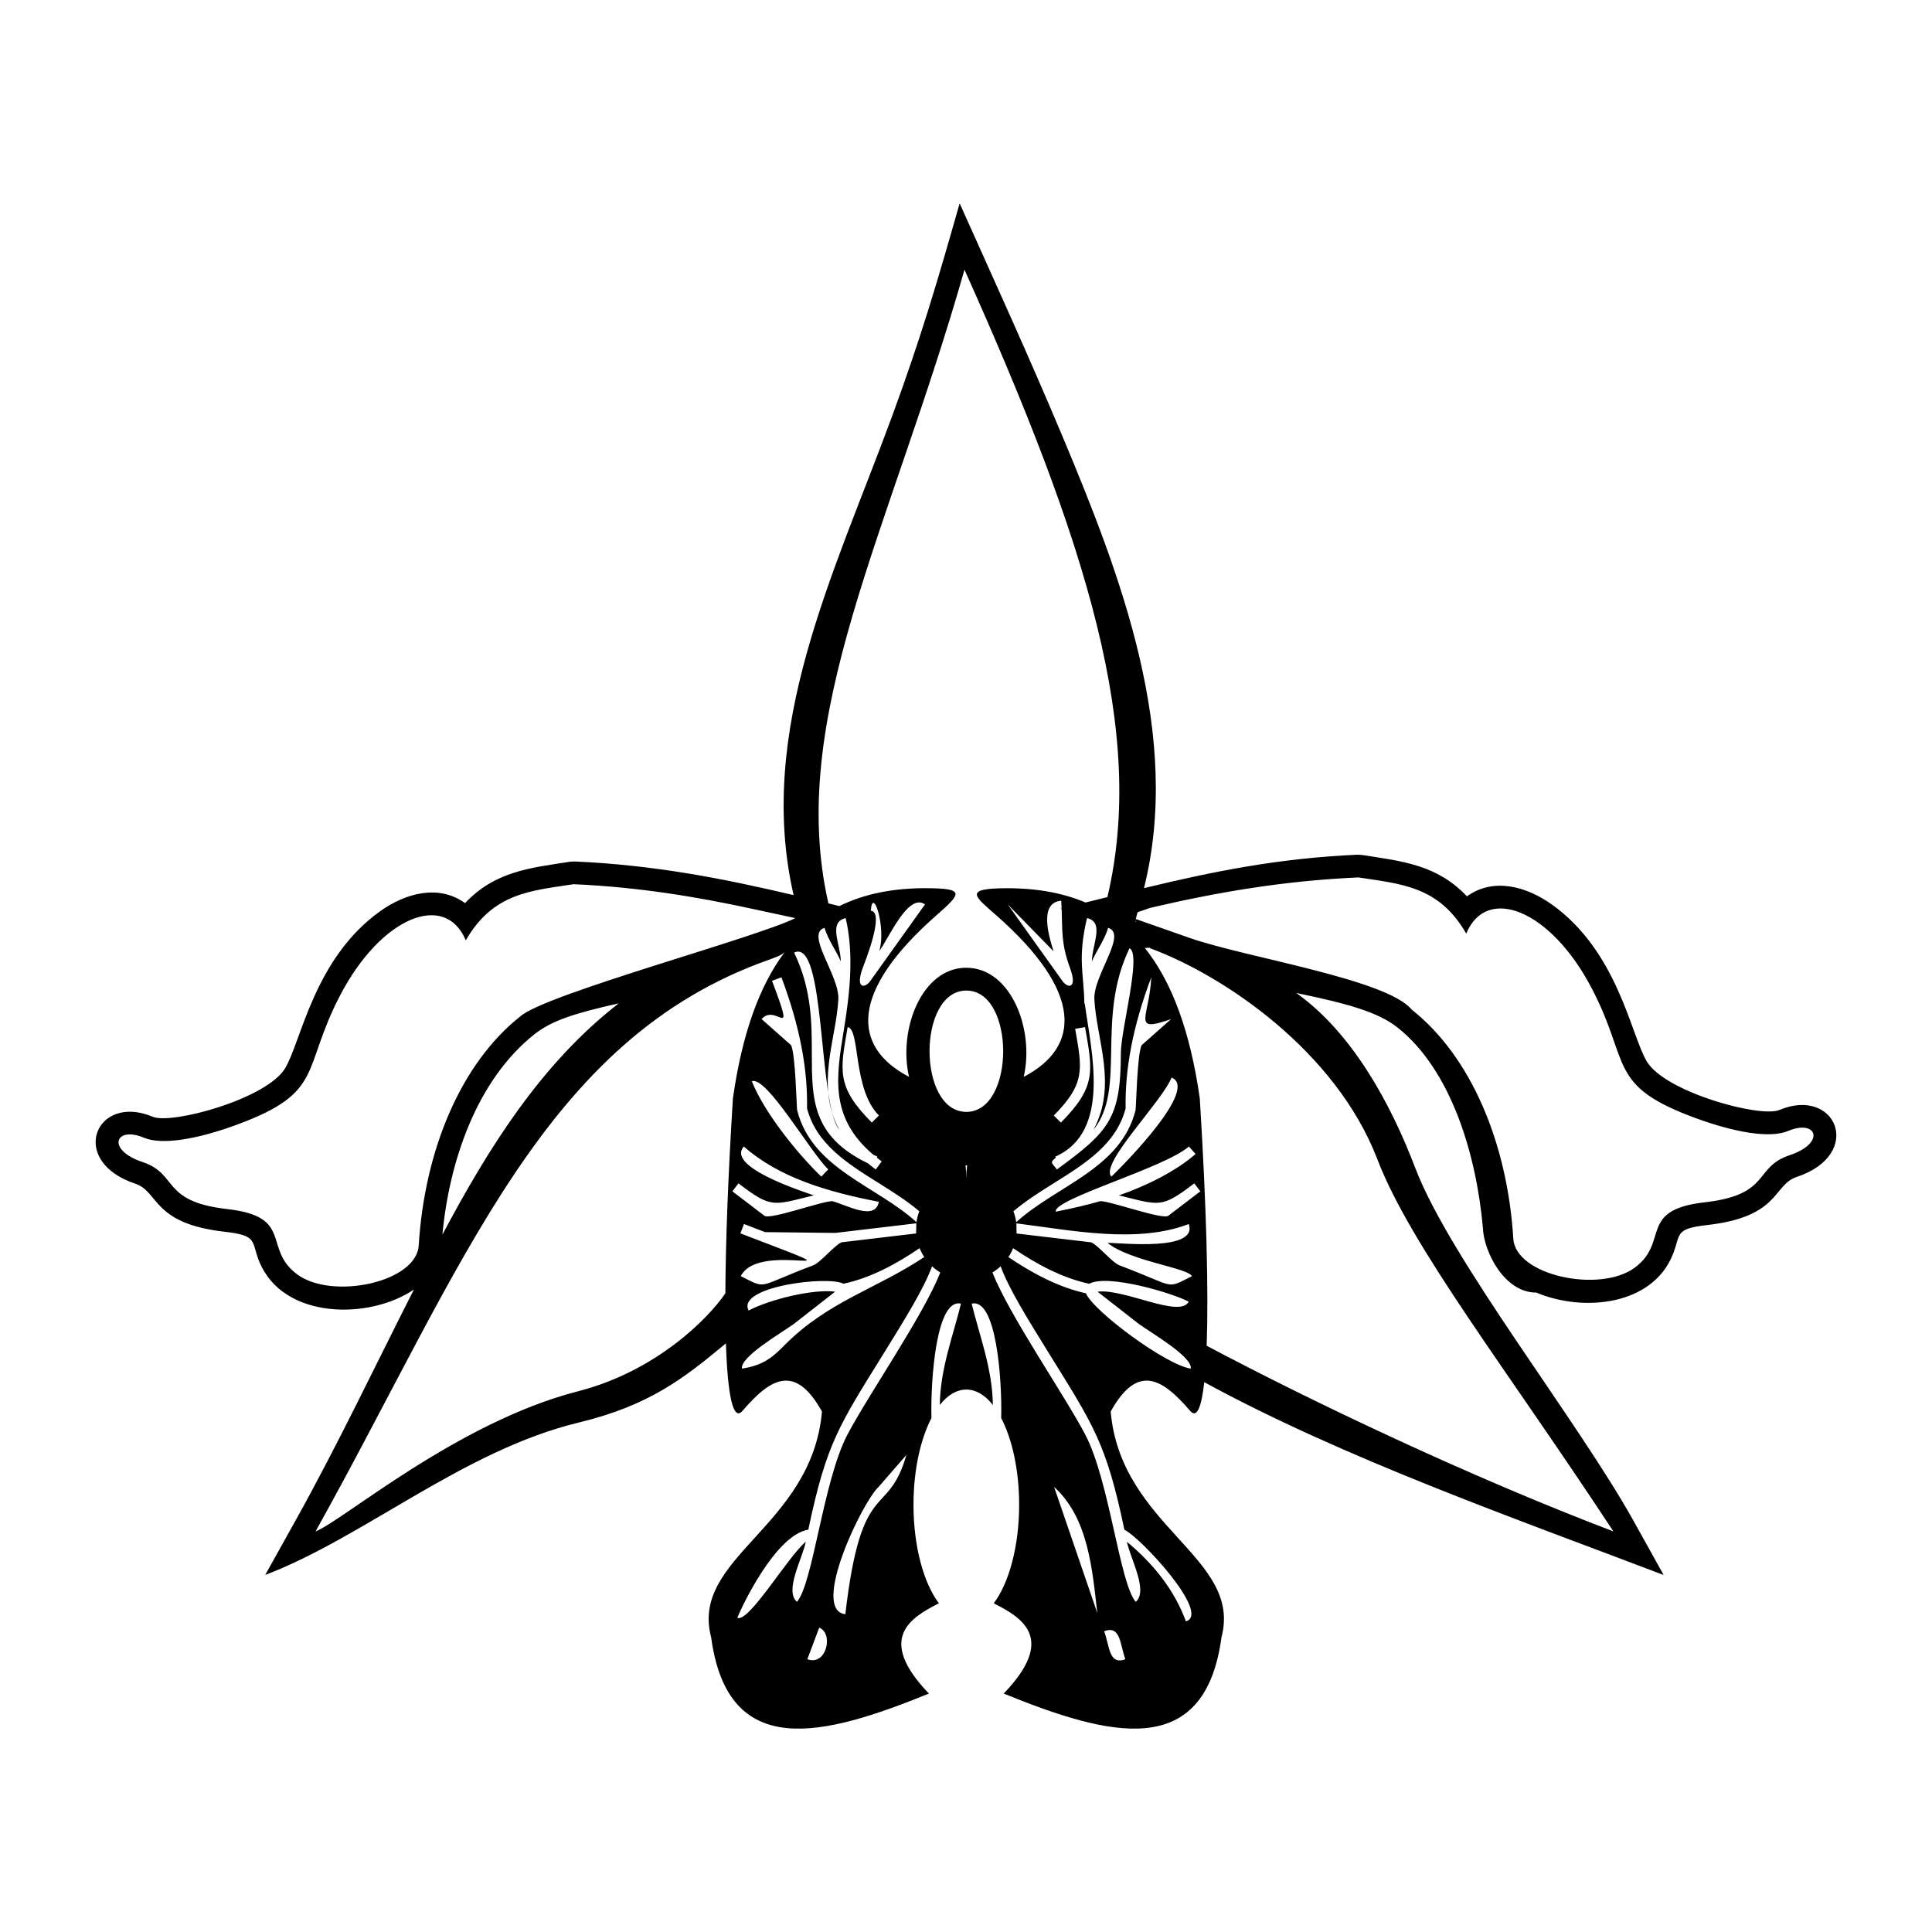 <?xml version="1.0" encoding="UTF-8"?>
<!-- Uploaded to: SVG Repo, www.svgrepo.com, Generator: SVG Repo Mixer Tools -->
<svg fill="#000000" width="800px" height="800px" version="1.1" viewBox="144 144 512 512" xmlns="http://www.w3.org/2000/svg">
 <path d="m434.8 571.47c-1.344-11.52-2.328-25.117-11.449-33.418m-39.145-8.48c-4.988 17.281-11.891 5.231-16.184 42.215-9.32-1.102 4.562-29.871 8.809-33.734m110.69-130.91c13.555 2.809 21.648 5.059 26.812 9.141 14.281 11.281 20.922 33.801 22.641 53.02 0.23 6.609 5.867 17.305 14.145 17.234 12.426 5.242 30.68 3.488 36.168-10.016 2.207-5.41 0.273-6.871 9.121-7.871 19.418-2.203 17.348-10.621 23.762-12.758 17.965-5.984 10.457-24.082-4.652-17.727-5.012 2.106-30.168-4.695-35.074-12.836-4.277-7.094-7.633-29.117-25.223-41.66-6.594-4.699-15.398-7.234-22.465-2.129-7.949-8.402-17.109-9.309-27.844-10.969l-1.184-0.066c-21.07 0.934-38.477 4.5-56.559 8.859 10.094-40.457-6.039-82.648-21.707-119.99-8.621-20.535-18.008-41.117-27.145-61.488-5.91 20.781-10.289 35.727-17.988 56.645-15.375 41.762-36.043 82.887-26.016 126.68-18.625-4.387-36.887-7.981-58.043-8.914l-1.191 0.066c-10.73 1.652-19.887 2.566-27.836 10.969-7.07-5.106-15.871-2.57-22.469 2.129-17.59 12.543-20.941 34.562-25.219 41.652-4.91 8.141-30.062 14.949-35.074 12.84-15.113-6.356-22.617 11.742-4.652 17.727 6.414 2.137 4.344 10.555 23.754 12.754 8.855 1.004 6.922 2.465 9.121 7.879 6.262 15.383 29.094 15.52 40.988 7.426-10.371 20.418-20.156 41.09-31.34 61.164l-8.07 14.477c26.176-9.961 52.551-33.016 83.086-40.391 18.809-4.547 27.902-11.766 39.008-20.98 0.469 14.055 1.945 20.73 4.391 17.887 7.309-8.52 13.906-12.727 21.066 0.184-2.715 30.652-34.965 38.59-29.379 59.773 4.434 33.008 29.844 26.285 57.719 14.961-13.988-14.562-4.957-20.09 2.648-23.922-4.039-5.363-6.734-15.062-6.734-26.129 0-9.145 1.844-17.352 4.754-22.953-0.242-10.719 1.367-31.895 7.824-30.328-1.992 8.266-5.5 17.234-5.606 26.844 4.277-5.438 9.781-5.438 14.062 0-0.105-9.609-3.613-18.578-5.613-26.844 6.457-1.566 8.074 19.613 7.824 30.328 2.914 5.598 4.754 13.805 4.754 22.953 0 11.066-2.695 20.762-6.731 26.129 7.606 3.832 16.637 9.359 2.641 23.922 27.879 11.324 53.293 18.047 57.719-14.961 5.586-21.184-26.664-29.121-29.371-59.773 7.152-12.914 13.75-8.707 21.066-0.184 1.73 2.023 2.981-0.773 3.731-7.609 36.895 20.113 82.086 36.008 121.75 51.102l-8.062-14.484c-14.805-26.574-48.57-69.223-57.785-93.426-6.367-16.734-16.543-35.68-31.531-46.344zm-87.219 45.676h-0.422c0.137 1.148 0.207 2.297 0.207 3.453 0-1.156 0.078-2.305 0.215-3.453zm12.258 12.191c0.352 0.91 0.605 1.879 0.75 2.879 10.664-9.719 27.699-14.09 31.621-29.676 0.156-0.637 0.43-15.145 1.641-17.25l7.777-6.887c-10.676 3.738-5.762-0.41-5.25-11.066-2.488 6.586-4.242 12.734-5.344 18.52-1.09 5.723-1.547 11.094-1.453 16.199-2.453 9.457-10.668 14.602-18.887 19.738-3.777 2.367-7.559 4.738-10.859 7.547zm0.793 3.195 0.047 2.684 19.781 2.344c1.922 0.82 5.551 5.375 7.535 6.117 15.246 5.731 11.961 6.449 19.16 2.852-1.113-2.231-16.512-4.016-22.363-8.832 3.285-0.035 24.094 2.356 21.523-4.988-13.801 5.301-31.305 1.613-45.684-0.18zm-0.867 6.574c-0.34 0.832-0.754 1.625-1.242 2.367 6.195 4.199 13.199 7.969 20.535 9.594 2.078 4.836 21.332 19.059 27.797 19.953 0.418-3.125-10.062-9.195-13.793-11.848-3.637-2.844-7.277-5.688-10.914-8.531 7.016-0.906 21.805 7.129 24.16 2.641-4.398-2.328-21.672-7.449-26.426-4.711 0-0.02 0.008-0.031 0.008-0.043-7.184-1.535-14.066-5.285-20.117-9.418zm-3.301 4.789c-0.668 0.625-1.391 1.18-2.18 1.648 4.5 11.391 18.77 31.965 24.535 42.84 6.484 12.227 9.121 39.379 13.438 44.449 3.387-2.879-1.367-11.301-2.34-15.922 6.957 5.785 12.52 12.633 15.648 21.094 6.742-2.012-12.008-22.238-16.316-24.297-4.789-22.953-8.207-27.73-20.043-46.824-5.559-8.957-10.668-17.195-12.746-22.988zm-16 1.652c-0.785-0.477-1.512-1.031-2.184-1.648-2.078 5.785-7.188 14.027-12.738 22.98-11.84 19.094-15.258 23.875-20.047 46.824-8.754 1.367-17.883 20.867-18.809 23.379 3.137 1.23 13.324-16.168 18.145-20.18-0.969 4.625-5.723 13.043-2.34 15.922 4.32-5.07 6.949-32.223 13.438-44.449 5.773-10.871 20.043-31.449 24.539-42.832zm-4.242-4.09c-0.488-0.738-0.906-1.523-1.238-2.356-6.059 4.137-12.941 7.883-20.125 9.418 0 0.012 0.008 0.023 0.008 0.043-3.938-2.273-28.539 0.695-25.188 7.07 5.445-2.887 16.965-5.766 22.922-5-3.637 2.844-7.277 5.688-10.914 8.531-3.731 2.652-14.211 8.723-13.793 11.848 5.957-0.82 8.645-3.523 11.328-6.231 11.555-11.629 24.23-14.816 37-23.328zm-2.16-6.25 0.055-2.691-21.457 2.547c-6.211-0.07-12.426-0.145-18.637-0.215-1.863-0.719-3.727-1.434-5.586-2.148-0.316 0.82-0.629 1.648-0.945 2.477 36.91 14.18 5.137 1.281 0.102 11.34 7.199 3.602 3.914 2.879 19.16-2.852 1.98-0.742 5.613-5.297 7.539-6.117l19.773-2.344zm0.094-3c0.145-1 0.395-1.965 0.75-2.879-3.301-2.809-7.086-5.176-10.867-7.547-8.219-5.137-16.434-10.281-18.887-19.738 0.094-5.106-0.355-10.473-1.453-16.199-1.102-5.785-2.856-11.93-5.336-18.52l-2.488 0.934c6.461 17.145 1.195 5.652-2.766 10.133l7.777 6.887c1.215 2.106 1.488 16.613 1.648 17.25 3.914 15.586 20.953 19.957 31.621 29.676zm13.215-67.414c11.84 0 18.109 16.398 15.199 28.914 15.168-7.934 15.84-22.516-7.324-42.863-5.445-4.777-8.379-6.867 1.012-7.106 8.582-0.219 16.145 0.98 22.703 3.766l5.789-1.441c10.27-43.469-5.07-93.148-37.875-166.27-19.781 69.543-47.258 118.73-36.059 167.94l2.898 0.715c6.66-3.285 14.418-4.801 23.301-4.742 10.062 0.066 9.031 1.387 2.492 7.129-23.164 20.344-22.492 34.93-7.324 42.863-2.91-12.516 3.344-28.914 15.191-28.914zm0 6.039c13.016 0 13.016 32.156 0 32.156-13.008 0-13.008-32.156 0-32.156zm-63.867 80.242c-4.594 6.785-18.445 20.684-39.082 25.969-31.93 8.176-62.488 34.449-69.516 37.121 39.582-71.031 60.5-130.54 120.34-151.56 1.297-0.504 2.988-0.988 3.988-1.969-6.723 8.961-11.293 21.703-13.727 38.77-1.273 20.516-1.93 38.047-2 51.676zm89.117-102.01-0.367 0.09 0.375 0.07c0.219 5.402-0.191 9.117 2.203 15.59 2.078 5.617-0.578 5.473-1.969 3.523l-14.523-20.332 12.141 12.426c-1.238-3.91-3.949-12.941 2.027-13.402 0.055 0.707 0.094 1.379 0.117 2.035zm22.066 10.484 1.328-0.059 0.07 0.137c19.656 7.266 49.23 27.324 60.195 55.887 8.906 23.207 34.102 55.336 62.562 98.648-38.305-14.574-80.492-34.699-107.78-49.199 0.523-14.512-0.066-37.184-1.828-65.562-2.535-17.762-7.371-30.84-14.555-39.852zm-72.363 46.27c-9.438-9.516-8.445-13.641-6.402-25.297 3.402 0.594 1.25 16.336 8.281 23.426l-1.879 1.867zm-17.09 142.22c1.047-2.785 2.09-5.57 3.137-8.355 3.887 1.441 1.957 10.254-3.137 8.355zm-18.258-126.11c8.812 6.723 9.133 5.82 19.977 3.176-4.051-1.379-23.219-7.684-18.559-12.949 9.379 8.281 22.289 12.055 35.793 14.664-0.977 5.106-8.223 0.988-12.316-0.18-2.617-0.055-16.531 5.012-18.012 3.879-2.828-2.16-5.66-4.32-8.492-6.481 0.543-0.703 1.078-1.41 1.613-2.113zm23.801-3.703c-0.613 0.645-1.227 1.281-1.844 1.918-6.039-5.801-14.996-16.734-18.41-25.266 3.856-1.543 15.453 18.738 20.254 23.352zm12.59 0.02c-0.742-0.547-1.445-1.102-2.113-1.648-14.824-7.148-14.828-17.07-14.836-29.168-0.008-7.984-0.012-16.973-4.688-26.652 8.445-4.074 6.297 40.016 11.949 46.926-6.371-11.824-0.84-23.719-0.23-34.484 0.355-6.391-8.867-17.363-3.672-19.008 1.094 3.445 2.914 5.699 4.324 8.879-0.059-4.547-3.434-10.359 1.293-11.461 2.242 9.543 1.102 19.965-0.48 29.582-2.059 12.52-3.828 23.273 7.789 33.125 0.355 0.172 0.719 0.34 1.094 0.504l-0.125 0.293c0.406 0.32 0.828 0.648 1.266 0.969l-1.57 2.141zm0.906-57.816c2.731-3.828 7.742-15.555 12.141-12.426l-14.523 20.332c-1.391 1.953-4.047 2.094-1.969-3.523 0.535-1.457 5.934-14.84 2.129-15.137 0.504-6.773 4.164 4.641 2.227 10.754zm48.152 45.391c9.445-9.516 8.449-13.641 6.402-25.297l-2.617 0.457c1.863 10.633 2.789 14.441-5.664 22.969l1.879 1.867zm11.465 134.79c1.453 3.863 1.203 9.082 5.625 7.434-1.445-3.856-1.195-9.074-5.625-7.434zm23.879-118.68c-8.812 6.731-9.133 5.82-19.977 3.176 7.309-2.481 15.348-6.562 20.32-10.961l-1.762-1.988c-6.422 5.676-35.934 13.902-35.293 17.273 4.227-0.816 8.156-1.742 11.816-2.789 2.625-0.055 16.531 5.012 18.012 3.879 2.832-2.16 5.66-4.32 8.492-6.481-0.535-0.703-1.078-1.41-1.613-2.113zm-6.012-28.039c-2.606 6.516-19.172 22.898-15.949 26.254 3.582-3.445 23.215-23.344 15.949-26.254zm-30.383 24.355c13.645-10.016 16.941-13.383 16.945-30.816 0.008-6.414 5.574-26.223 2.297-27.809-9.051 18.719-0.727 37.281-9.555 48.082 6.379-11.824 0.84-23.719 0.238-34.484-0.363-6.391 8.859-17.363 3.664-19.008-1.094 3.445-2.914 5.699-4.32 8.879 0.055-4.547 3.426-10.359-1.297-11.461-2.57 10.926-0.805 14.668-0.703 22.66h0.113c1.672 12.43 7.16 33.941-7.812 40.555l0.133 0.293c-1.742 1.379-0.992 1.352 0.297 3.113zm21.367-68.164 3.328-1.156c17.223-4.023 34.977-7.176 55.211-8.074 11.266 1.738 21.328 2.266 28.562 14.887 5.426-13.02 22.402-6.312 33.27 14.508 10.379 19.887 3.988 25.734 27.469 34.363 10.457 3.844 19.781 5.445 24.559 3.434 7.652-3.219 10.062 3.207 0.406 6.426s-4.809 10.48-22.527 12.484c-17.723 2.012-9.258 10.473-18.508 17.309-9.246 6.832-31.578 2.113-32.188-7.66-1.559-25.309-11.164-48.27-26.961-60.754-6.582-8.059-44.105-13.801-58.82-18.965l-14.277-5.012 0.48-1.797zm-137.49 24.141c-11.746 2.648-17.727 4.551-22.301 8.164-15.406 12.168-22.648 33.918-24.426 53.113 12.121-22.773 26.094-45.285 46.73-61.277zm46.801-22.594-11.52-2.477c-14.762-3.203-30.117-5.742-47.246-6.504-11.27 1.738-21.328 2.266-28.57 14.887-5.422-13.02-22.398-6.32-33.27 14.508-10.379 19.887-3.981 25.734-27.461 34.363-10.457 3.84-19.781 5.438-24.562 3.426-7.644-3.215-10.055 3.215-0.398 6.434 9.652 3.219 4.809 10.473 22.527 12.484 17.715 2.004 9.254 10.473 18.5 17.305 9.254 6.836 31.586 2.113 32.188-7.652 1.566-25.309 11.168-48.27 26.961-60.754 6.699-5.91 62.742-20.887 72.852-26.023zm90.039 0.898 0.227 0.105-0.172-0.32z" fill-rule="evenodd"/>
</svg>